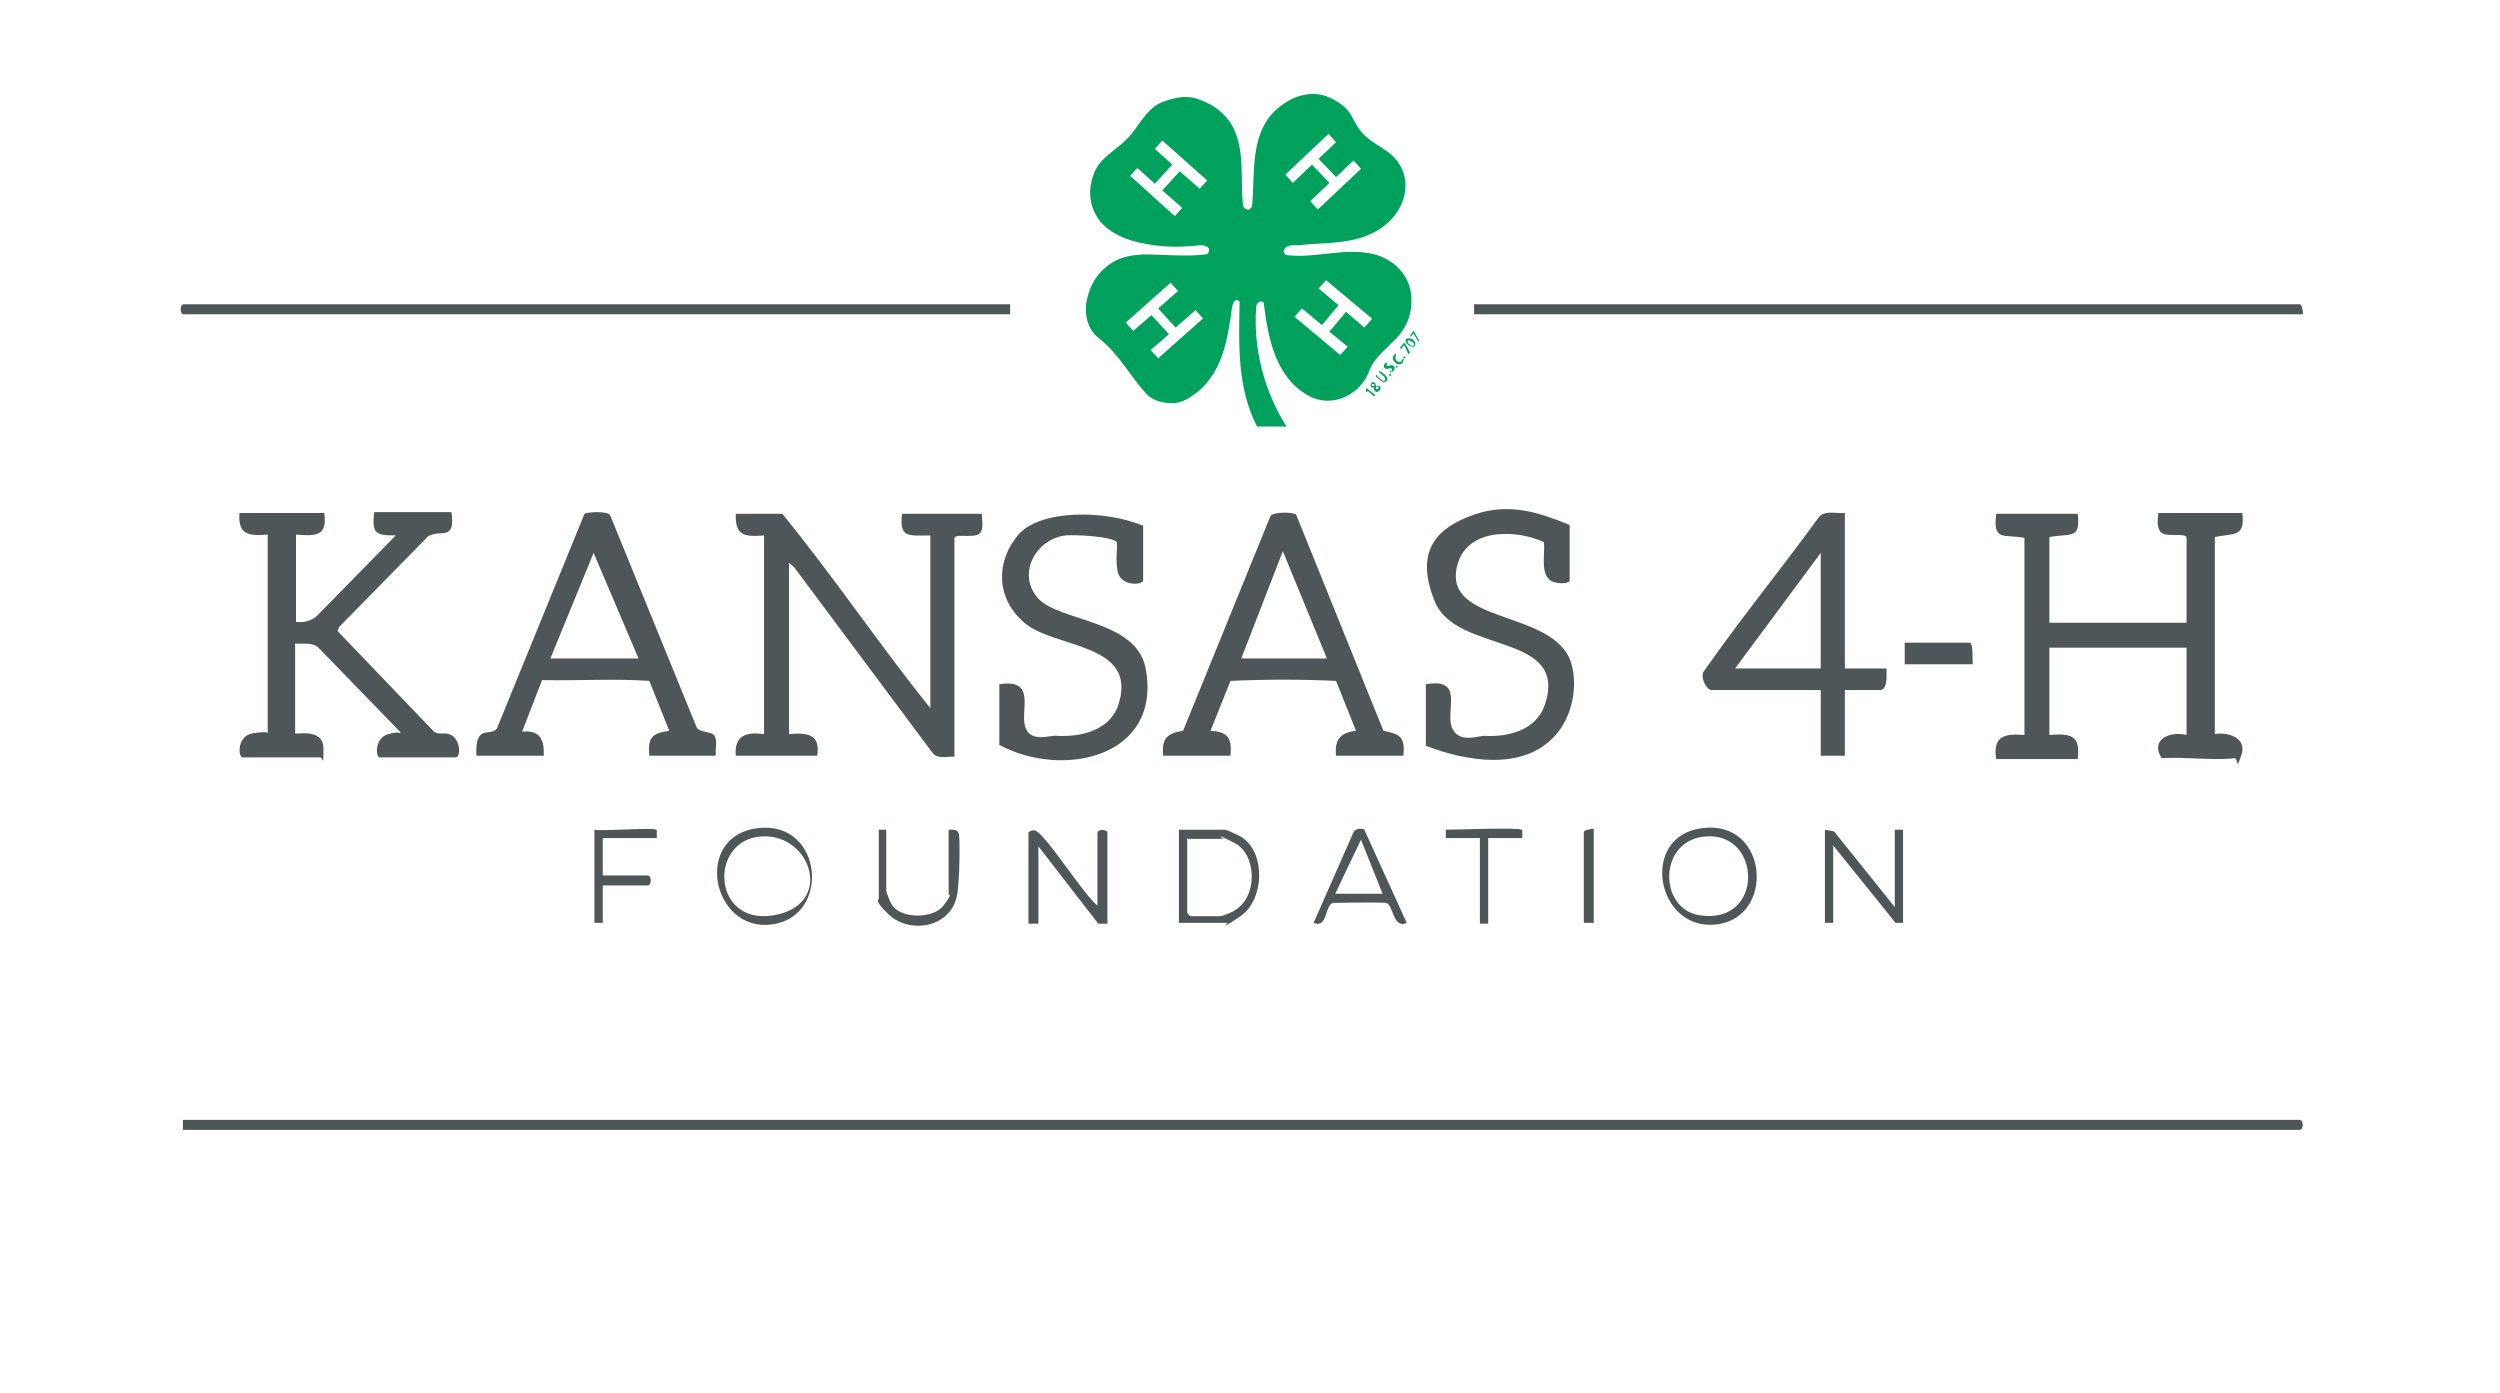 <?xml version="1.0" encoding="UTF-8"?>
<svg id="Layer_1" xmlns="http://www.w3.org/2000/svg" version="1.1" viewBox="0 0 300.7 167.5">
  <!-- Generator: Adobe Illustrator 29.3.1, SVG Export Plug-In . SVG Version: 2.1.0 Build 151)  -->
  <defs>
    <style>
      .st0 {
        fill: #4f5657;
      }

      .st1 {
        fill: #00a05d;
      }
    </style>
  </defs>
  <g>
    <path class="st0" d="M249.9,61.7c.4,3.3-.9,2.4-3.4,2.9v10.3h16.5v-10.2c0-.7-2.5,0-3.1-.7s-.3-1.7-.3-2.3h10.1c.4,3-1.1,2.4-3.3,2.9v23.7c1.5-.3,3.9.4,3.2,2.5s-.4.4-.8.4c-2.7.3-6.1-.2-8.8,0-1.4-2.2.9-3.3,3-2.8v-10.5h-16.5v10.5c2.5-.2,3.8,0,3.4,2.9h-9.8c-.4-2.7.9-3.1,3.4-2.9v-23.7c-2.5-.5-3.8.5-3.4-2.9h9.8Z"/>
    <path class="st0" d="M22,135.9v-1.2h254.6c.5,0,.5,1.2,0,1.2H22Z"/>
    <path class="st0" d="M111.9,85.2v-20.8c-2.5,0-3.8.4-3.4-2.6h9.6c0,1,.4,2.4-.8,2.6s-2.5-.2-2.5.4v26.2c-.9,0-2,.3-2.6-.4l-16.7-22.4-.6-.5v20.6c2.2-.2,3.8,0,3.4,2.6h-9.8c-.2-2.4,1.2-2.9,3.4-2.6v-23.9c-2.4.2-3.5,0-3.4-2.6h5.6c6.2,7.6,11.7,15.8,17.9,23.5Z"/>
    <path class="st0" d="M39,61.7c.4,2.8-1,2.8-3.4,2.6v10.5c1,.1,1.8-.1,2.5-.7l9.5-9.7c-2.4,0-2.9-.2-2.6-2.8h9.3c.5,3.6-1.3,2-2.8,2.9l-10.7,10.9-.2.5,11.6,12.1c.5.4,1.2.1,1.8.3,1.4.4,1.5,2.8.8,2.8h-9.1c-.6,0-.6-2.4,1-2.8s1.1,0,1.5-.2l-9.9-10.2c-.8-.7-1.8-.4-2.8-.5v10.8c0,.2,3.4-.7,3.4,1.8s0,1.1-.4,1.1h-9.3c-.6,0-.7-2.6,1.2-2.9s1.8,0,1.8,0v-23.9c-2.3.2-3.6,0-3.4-2.6h10.1Z"/>
    <path class="st0" d="M139.9,90.9c-.2-2.1.5-2.7,2.4-3l10.5-25.8c.3-.6,2.9-.5,3.1-.2l10.5,26c2.1.4,2.6.8,2.4,3h-8.1c-.2-1.9.5-2.8,2.4-3l-2.4-6c-4.2-.2-8.6-.2-12.7,0l-2.4,6c2.1.1,2.6.9,2.4,3h-8.1ZM159.6,79.2l-5.3-12.9-5,12.9h10.3Z"/>
    <path class="st0" d="M86,90.9h-7.9c-.2-2.2.3-2.7,2.4-3l-2.4-6c-4.2-.3-8.6,0-12.9-.1l-2.4,6.2c2.1-.2,2.7.9,2.6,2.9h-8.1c0-.7-.1-1.9.5-2.5s1.8,0,2.1-1.1l10.4-25.5c.2-.2,2.8-.4,3.1.2l10.4,25.5c.4.7,1.9.4,2.2,1.1s0,1.5.1,2.2ZM66.3,79.2h10.5l-5.4-12.7-5.2,12.7Z"/>
    <path class="st0" d="M137.5,63.2v6.6c0,.6-2.8.8-3.1-1.2s.2-3.3-.2-3.5c-.9-.6-4.8-.8-6-.7-3.6.4-5.9,4.6-3.4,7.5s11.9,2.6,13,8.5c2,10.7-10,13.3-17.6,9.2v-7.3c4.5-.7,2.5,3.1,3.1,5.1s3.1,1,3.7,1.1c3.1.2,6.7-.7,7.6-4,2.1-7.2-7.8-6.5-11.4-9.6s-3.3-7.6-.7-10.6,10.3-3,14.9-1.1Z"/>
    <path class="st0" d="M188.8,63.2v6.6c0,.4-1.2.4-1.5.3-2.3-.3-1.4-3.3-1.6-4.9-3.3-1.5-8.9-1.7-10.3,2.4-2.5,7.7,11.6,5.5,13.6,12.2.8,2.8.1,6.3-1.8,8.5-3.8,4.5-10.8,3.3-15.7,1.4v-7.4c4.6-.8,2.4,3,3.1,5.1s3.3,1.1,3.9,1.1c2.9.2,6.3-.7,7.3-3.7,3-8.8-10.6-6.1-13.2-12.4s.4-9,4.7-10.5,7.9-.2,11.4,1.2Z"/>
    <path class="st0" d="M221.9,61.7v18.7h5c0,.7.2,2.6-.8,2.6h-4.2v7.9h-2.9v-7.9h-13.1c-.7,0-1.4-1.6-1-2.2,4.4-6.3,9.3-12.3,13.8-18.5.7-1,2.1-.5,3.1-.6ZM219,80.4v-13.9l-10.3,13.9h10.3Z"/>
    <path class="st0" d="M277,37.8h-99.7v-1.2h99.3c.3,0,.4.9.4,1.2Z"/>
    <path class="st0" d="M121.5,36.6v1.2H22.1c-.5,0-.5-1.2,0-1.2h99.3Z"/>
    <path class="st0" d="M132,108.9v-8.7c0-.5,1.2-.5,1.2,0v10.9h-1.1c0,0-7.2-9.3-7.2-9.3v9.3h-1.2v-10.9c0-.2.5-.4.8-.3,1.2.3,6,8,7.6,9.1Z"/>
    <path class="st0" d="M91.2,99.6c7.8-.9,8.8,10.7,1.6,11.6s-9.5-10.7-1.6-11.6ZM91.7,100.6c-6.5.3-6.1,10.7,1.3,9.5s4.6-9.8-1.3-9.5Z"/>
    <path class="st0" d="M204.8,99.6c7.9-1,8.8,10.8,1.6,11.6s-9.3-10.7-1.6-11.6ZM205.3,100.6c-5.9.3-5.9,8.8-.8,9.5,7.7,1.1,7.4-9.9.8-9.5Z"/>
    <path class="st0" d="M227.9,109.1v-9.3s1,0,1,0v11.2h-.9c0,0-7.5-9.3-7.5-9.3v9.3s-1,0-1,0v-11.2l1.1.2,7.3,9.1Z"/>
    <path class="st0" d="M141.8,111v-11.2h5.6c.1,0,1.9.8,2.1,1,2.8,2,2.5,7.5-.3,9.4s-1.5.8-1.5.8h-5.9ZM142.8,100.8v9s.3.4.4.4h3.6c.2,0,1.5-.5,1.7-.7,2.8-1.6,2.7-6.7,0-8.1s-1.3-.5-1.4-.5h-4.2Z"/>
    <path class="st0" d="M164.1,99.8l5.1,11.2c-1.7.8-1.6-2.3-2.5-2.4s-6,0-6.4,0c-1,.4-.6,3.1-2.3,2.4l4.8-10.9c.3-.5.9-.5,1.4-.3ZM166.3,107.5l-2.6-6.5-3.1,6.5h5.8Z"/>
    <path class="st0" d="M106.6,99.8v7.3c0,.3.6,1.8.9,2,1.2,1.4,4.8,1.4,6-.2s.6-1.2.6-1.3v-7.8c.4,0,1-.1,1.2.4s.1,4.8,0,5.7c-.1,1.6-.2,2.9-1.4,4.1-1.8,1.8-5.1,1.8-7,0s-1.2-1.8-1.2-1.9v-8.3s.8,0,1,0Z"/>
    <path class="st0" d="M79,99.8s0,1,0,1h-6.5v4.5h5.4c.5,0,.5,1.2,0,1.2h-5.4v4.5s-1,0-1,0v-11.2c.9.2,7.2-.3,7.4,0Z"/>
    <path class="st0" d="M237.2,79.9h-8.1v-2.6h7.8c.5,0,.3,2.2.4,2.6Z"/>
    <path class="st0" d="M183.1,99.8s0,1,0,1h-4.1v10.3s-1,0-1,0v-10.3h-4.1s0-1,0-1c1.2,0,8.8-.3,9.1,0Z"/>
    <path class="st0" d="M191.7,99.8v11.2h-1.2v-10.9c0-.3.9-.4,1.2-.4Z"/>
  </g>
  <g>
    <path class="st1" d="M159.8,16.1l-5.2,4.9.9,1,2.3-2.2,2.1,2.2-2.3,2.2.9,1,5.2-4.9-.9-1-2.1,2-2.1-2.2,2.1-2-.9-1h0ZM154.8,51.3h-3.6c-2.4-4.6-2.2-9.9-2.1-14.9,0-.3-.4-.4-.6-.2-.2.2-.2.4-.3.7-.5,3.7-1.1,7.7-4.1,10.2-.9.7-1.8,1.3-2.9,1.4-1.2,0-2.4-.2-3.3-1.1-2-2.2-3.3-4.8-5.7-6.7-1.6-1.2-1.9-3.4-1.3-5.3.5-1.7,1.5-3,3-3.9,1.2-.7,2.4-.8,3.6-.9,2.5,0,5,.3,7.5,0,.3,0,.5-.4.4-.7-.2-.3-.5-.4-.9-.4-.5,0-.9.1-1.3.1-2.4.2-4.9,0-7.2-.7-1.6-.5-3.2-1.4-4.1-2.9-.9-1.5-1-3.3-.4-4.9.7-2.3,3.1-3.1,4.6-5,1.2-1.5,2.1-3.3,3.9-3.9,1.4-.5,2.9-.8,4.3-.2,1.8.6,3.4,1.9,4.2,3.7,1.2,2.8.7,5.9,1,9,0,.2.4.6.7.5.2,0,.3-.2.4-.4.4-4.2-.4-9.2,3.5-12.1,1.6-1.2,3.6-1.8,5.5-1.1,1.3.5,2.4,1.3,3,2.4.5,1,1,1.9,1.9,2.6,1.2,1,2.6,1.5,3.5,2.7,1.9,2.4,1.1,5.7-1.3,7.7-3,2.5-6.9,2.1-10.6,2.5-.6,0-1.5-.1-1.7.7,0,.3.2.5.5.5,3.6.4,7.2-1.1,10.8,0,2.1.7,3.7,2.4,4,4.5.2,1.5,0,3-.9,4.4-1.2,1.9-3.3,2.9-4.1,5-1,2.8-4.4,4.6-7.3,3-4-2.2-4.9-7-5.4-11.2-.4-.4-.9.1-.9.5-.4,5,1,10.3,3.7,14.5h0ZM165,38.3l-5.5-4.6-.9,1,2.4,2-2,2.4-2.4-2-.9,1,5.5,4.6.9-1-2.2-1.8,2-2.4,2.2,1.9.9-1h0ZM139.3,43.1l5.4-4.8-.9-1-2.4,2.1-2.1-2.3,2.4-2.1-.9-1-5.4,4.8.9,1,2.2-1.9,2.1,2.3-2.2,1.9.9,1h0ZM136,21.2l5.3,4.8.9-1-2.4-2.1,2.1-2.3,2.4,2.1.9-1-5.4-4.8-.9,1,2.1,1.9-2.1,2.3-2.1-1.9-.9,1h0Z"/>
    <polygon class="st1" points="164.5 47 164.5 47 164.4 47.2 164.3 47.1 164.3 46.8 164.4 46.7 165.4 47.5 165.3 47.7 164.5 47 164.5 47"/>
    <path class="st1" d="M165,46.2c0,0,0,.2,0,.2,0,0,.2,0,.3,0,0,0,0-.2,0-.2,0,0-.2,0-.2,0h0ZM165.8,46.8c0,0,0-.2,0-.3-.1,0-.2,0-.3,0,0,.1,0,.2,0,.3,0,0,.2,0,.3,0h0ZM164.9,46.1c.2-.2.3-.2.5,0,0,0,.1.2.1.3h0c.1,0,.3,0,.4,0,.2.1.2.4,0,.6-.2.2-.4.2-.5,0-.1,0-.2-.2-.1-.4h0c-.1,0-.2,0-.3,0-.2-.1-.2-.3,0-.5h0Z"/>
    <path class="st1" d="M165.6,45.2l.6.5c.2.2.4.2.4,0,0-.1,0-.3-.1-.4l-.6-.5v-.2c.1,0,.7.5.7.5.3.3.3.5.2.7-.2.2-.4.2-.7,0l-.6-.5v-.2h.1Z"/>
    <path class="st1" d="M167.3,45.2c0,0-.1,0-.2,0,0,0,0-.1,0-.2,0,0,.1,0,.2,0,0,0,0,.1,0,.2h0Z"/>
    <path class="st1" d="M167.2,44.8c0,0,.2,0,.2-.2,0-.1,0-.2,0-.3,0,0-.2,0-.3,0-.2.1-.4.1-.5,0-.2-.1-.2-.4,0-.6,0,0,.2-.1.2-.2v.2c0,0,0,0,0,.1,0,.1,0,.2,0,.2,0,0,.2,0,.3,0,.2-.1.3-.1.5,0,.2.1.2.4,0,.6,0,0-.2.2-.3.2v-.2h-.1Z"/>
    <path class="st1" d="M168.1,44.2c0,0-.1,0-.2,0,0,0,0-.1,0-.2,0,0,.1,0,.2,0,0,0,0,.1,0,.2h0Z"/>
    <path class="st1" d="M168.8,43.3c0,0,0,.2-.1.3-.2.3-.6.3-.9,0-.3-.3-.4-.6-.1-.9,0-.1.2-.2.2-.2v.2c0,0,0,0,0,.1-.1.2-.1.4.1.6.2.2.5.2.6,0,0,0,0-.1.1-.2h.2Z"/>
    <path class="st1" d="M169,43.1c0,0-.1,0-.2,0,0,0,0-.1,0-.2,0,0,.1,0,.2,0,0,0,0,.1,0,.2h0Z"/>
    <polygon class="st1" points="168.9 41.2 169 41.3 169.6 42.4 169.4 42.6 168.9 41.5 168.9 41.5 168.5 42 168.4 41.8 168.9 41.2 168.9 41.2"/>
    <path class="st1" d="M170.1,41.5c0,0,0-.3-.3-.4-.2-.2-.4-.2-.5-.1,0,0,0,.3.2.4.2.2.4.2.5.2h0ZM170.2,41.6c-.2.2-.5.1-.8-.1-.3-.2-.4-.5-.3-.7.2-.2.5-.1.8,0,.3.3.4.5.3.7h0Z"/>
    <polygon class="st1" points="170 39.8 170.1 39.9 170.7 41 170.6 41.1 170 40.1 170 40.1 169.7 40.5 169.6 40.4 170 39.8 170 39.8"/>
  </g>
</svg>